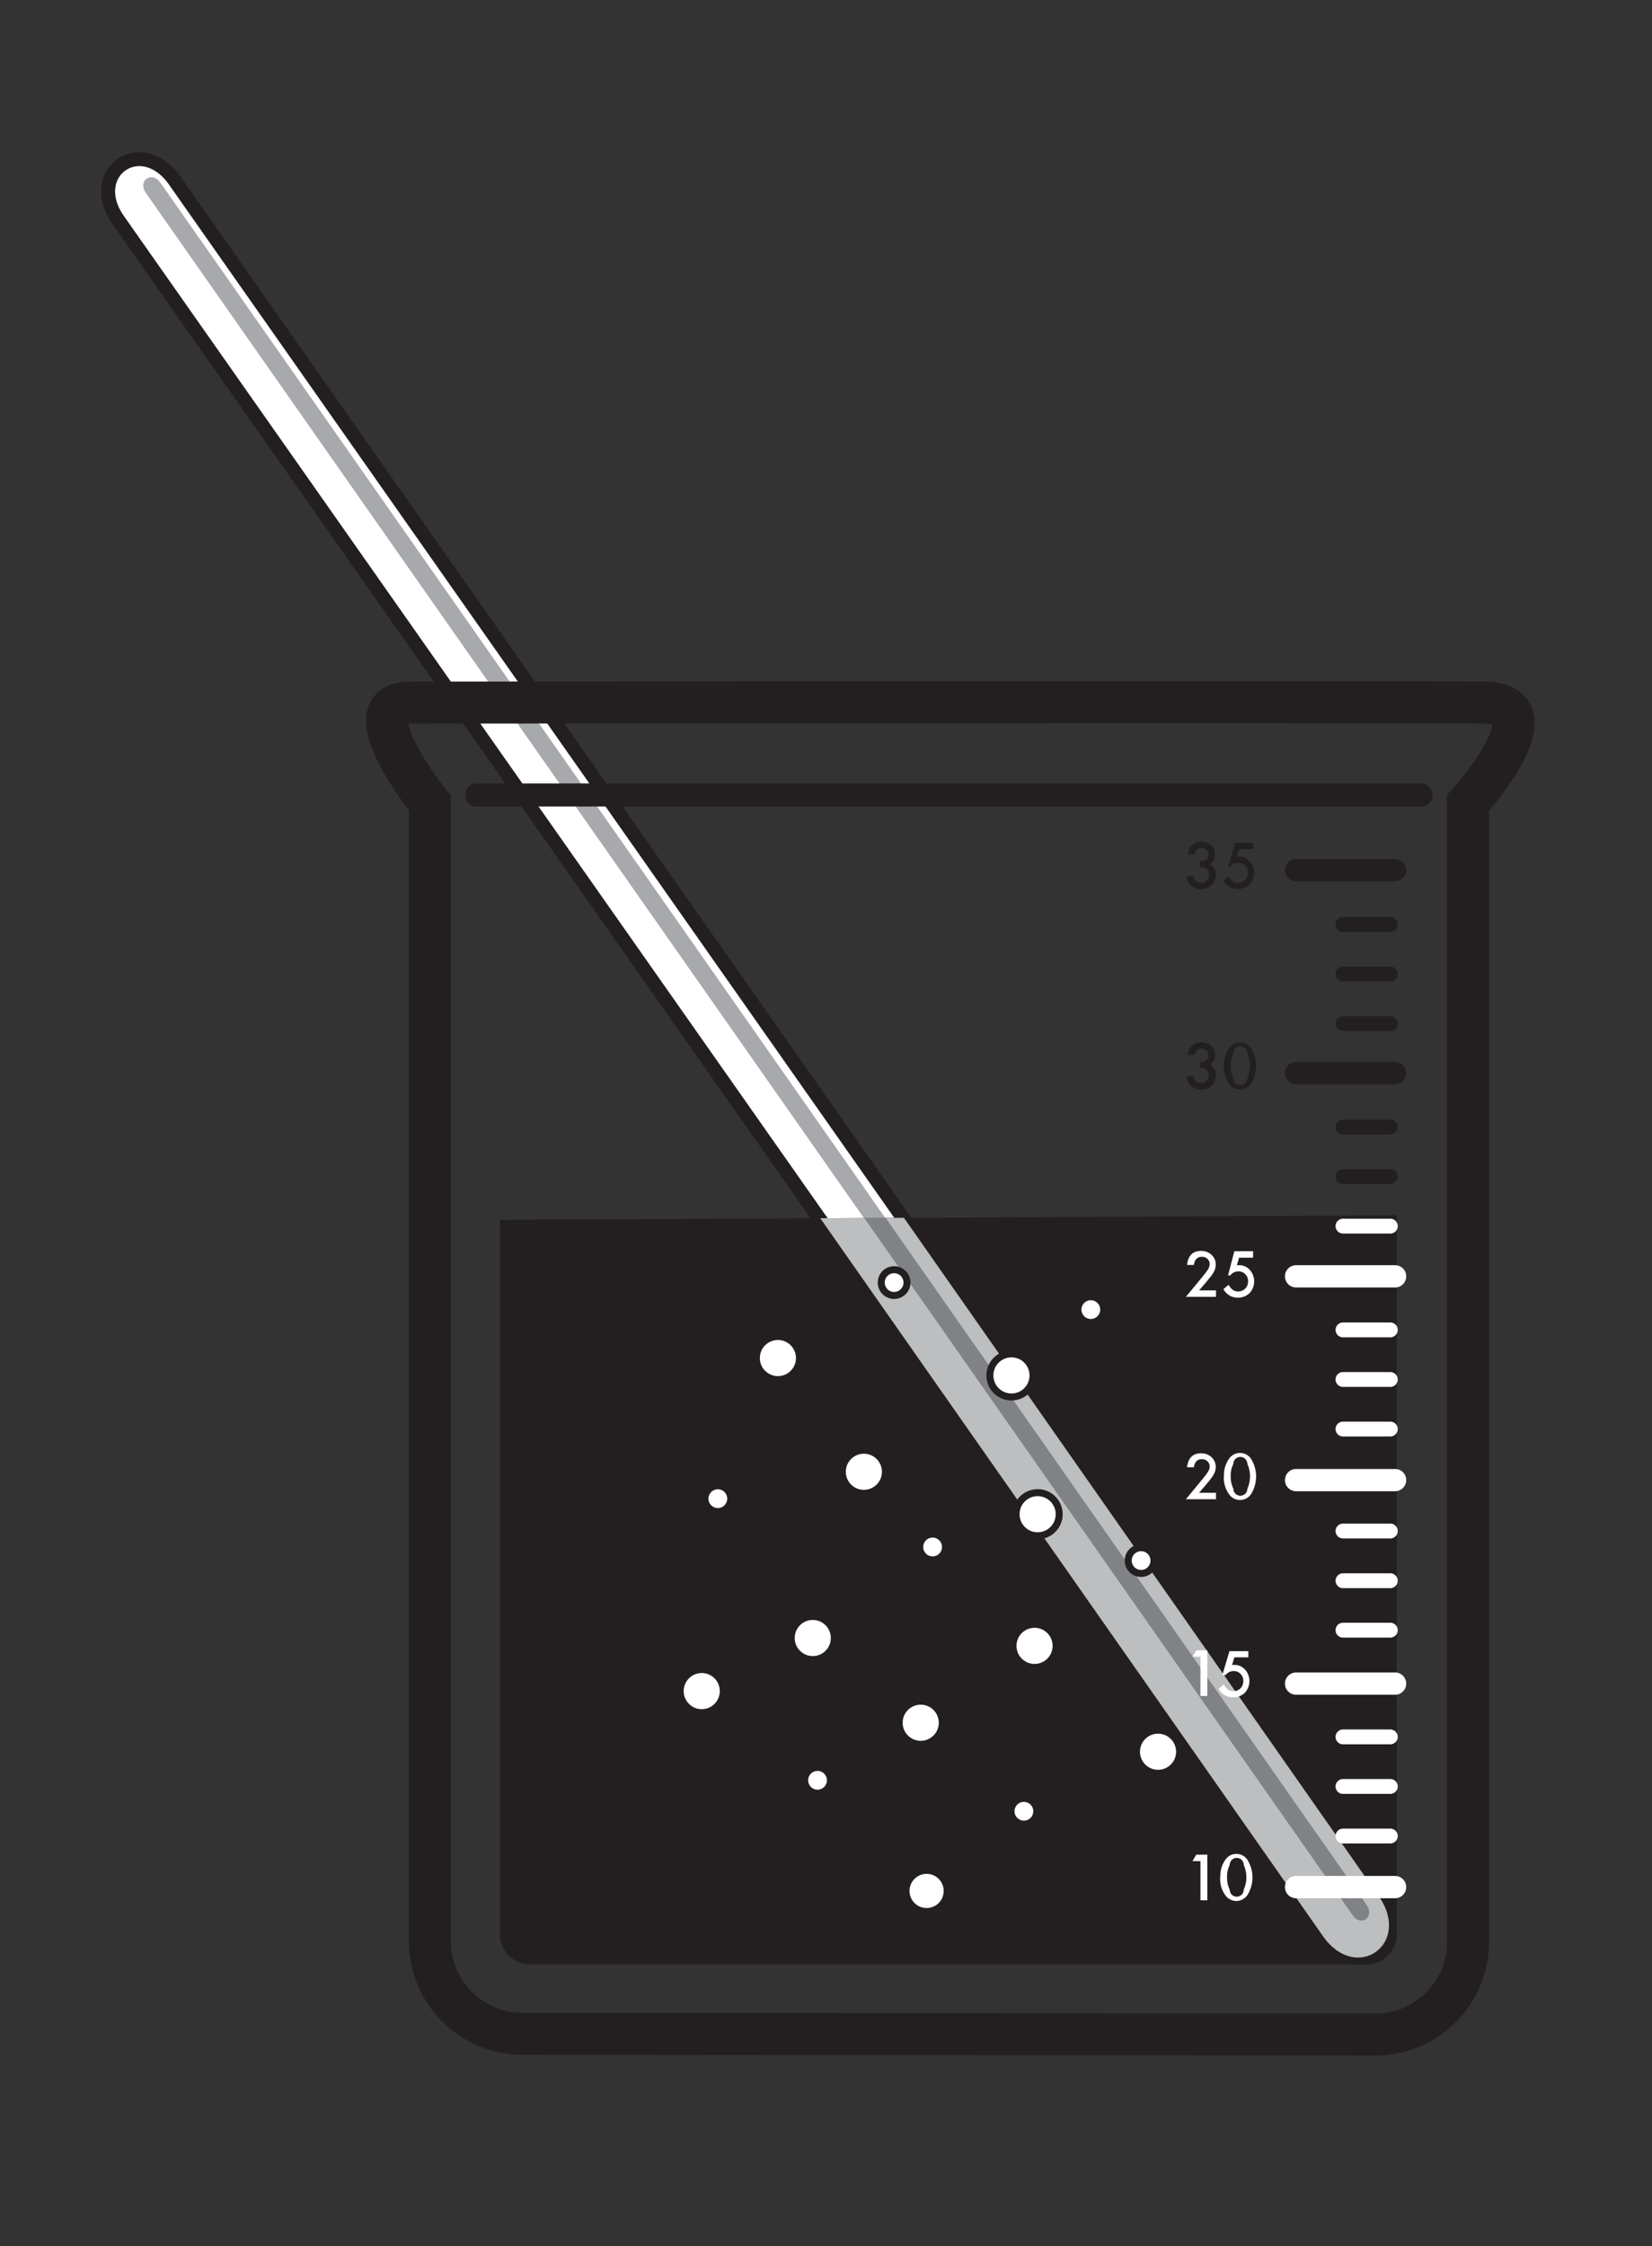 <svg id="Layer_16" data-name="Layer 16" xmlns="http://www.w3.org/2000/svg" xmlns:xlink="http://www.w3.org/1999/xlink" viewBox="0 0 117.99 160.38"><rect x="0" y="0" width="117.99" height="160.38" fill="#333333" stroke="none"/><defs><style>.cls-1,.cls-47{fill:none;}.cls-2,.cls-53,.cls-54,.cls-55{fill:#fff;}.cls-2,.cls-47,.cls-53{stroke:#231f20;stroke-miterlimit:10;}.cls-3{fill:#a7a9ac;}.cls-4{clip-path:url(#clip-path);}.cls-5{fill:#dff3fd;}.cls-6{fill:#ddf2fc;}.cls-7{fill:#dbf1fc;}.cls-8{fill:#daf0fb;}.cls-9{fill:#d8effb;}.cls-10{fill:#d7eefa;}.cls-11{fill:#d5edfa;}.cls-12{fill:#d3edf9;}.cls-13{fill:#d2ecf9;}.cls-14{fill:#d0ebf8;}.cls-15{fill:#cfeaf8;}.cls-16{fill:#cde9f7;}.cls-17{fill:#cce9f7;}.cls-18{fill:#cae8f7;}.cls-19{fill:#c9e7f6;}.cls-20{fill:#c7e6f6;}.cls-21{fill:#c6e6f5;}.cls-22{fill:#c4e5f5;}.cls-23{fill:#c3e4f5;}.cls-24{fill:#c1e4f4;}.cls-25{fill:#c0e3f4;}.cls-26{fill:#bfe2f4;}.cls-27{fill:#bde2f3;}.cls-28{fill:#bce1f3;}.cls-29{fill:#bae0f3;}.cls-30{fill:#b9e0f2;}.cls-31{fill:#b8dff2;}.cls-32{fill:#b6def2;}.cls-33{fill:#b5def1;}.cls-34{fill:#b3ddf1;}.cls-35{fill:#b2dcf1;}.cls-36{fill:#b1dcf0;}.cls-37{fill:#afdbf0;}.cls-38{fill:#aedaf0;}.cls-39{fill:#acdaef;}.cls-40{fill:#abd9ef;}.cls-41{fill:#aad9ef;}.cls-42{fill:#a8d8ef;}.cls-43{fill:#a7d7ee;}.cls-44{fill:#a5d7ee;}.cls-45{fill:#a4d6ee;}.cls-46{fill:#a2d5ed;}.cls-47{stroke-width:3px;}.cls-48,.cls-56{fill:#231f20;}.cls-49{clip-path:url(#clip-path-2);}.cls-50{fill:#bcbec0;}.cls-51{clip-path:url(#clip-path-3);}.cls-52{fill:#808285;}.cls-53{stroke-width:0.5px;}.cls-55,.cls-56{fill-rule:evenodd;}</style><clipPath id="clip-path" transform="translate(4.7 6.34)"><path class="cls-1" d="M6.76,6.71l86.14,123c.62.88-.42,1.61-1,.73L5.72,7.44C5.1,6.56,6.14,5.83,6.76,6.71Z"/></clipPath><clipPath id="clip-path-2" transform="translate(4.7 6.34)"><path class="cls-1" d="M95.07,80.44v51.32a2.16,2.16,0,0,1-2.16,2.16H33.21A2.16,2.16,0,0,1,31,131.76v-51Z"/></clipPath><clipPath id="clip-path-3" transform="translate(4.7 6.34)"><path class="cls-1" d="M.07-4.79l93.7,133.84c2.4,3.43-1.63,6.26-4,2.83L-4-2C-6.37-5.39-2.33-8.22.07-4.79Z"/></clipPath></defs><title>Beaker 1</title><g id="Layer_21" data-name="Layer 21"><path class="cls-2" d="M7.79,6.57l86,122.48c2.4,3.43-1.63,6.26-4,2.83L3.76,9.4C1.35,6,5.39,3.14,7.79,6.57Z" transform="translate(4.7 6.34)"/><path class="cls-3" d="M6.76,6.71l86.14,123c.62.88-.42,1.61-1,.73L5.72,7.44C5.1,6.56,6.14,5.83,6.76,6.71Z" transform="translate(4.7 6.34)"/><g class="cls-4"><rect class="cls-5" x="71.01" y="99.91" width="21.3" height="30.62" transform="translate(-46.62 74.02) rotate(-35)"/><rect class="cls-6" x="71.39" y="100.51" width="21.3" height="30.5" transform="translate(-46.86 74.33) rotate(-35)"/><rect class="cls-7" x="71.76" y="101.11" width="21.3" height="30.38" transform="translate(-47.1 74.65) rotate(-35)"/><rect class="cls-8" x="72.14" y="101.71" width="21.3" height="30.27" transform="translate(-47.34 74.96) rotate(-35)"/><rect class="cls-9" x="72.52" y="102.31" width="21.3" height="30.15" transform="translate(-47.58 75.28) rotate(-35)"/><rect class="cls-10" x="72.9" y="102.91" width="21.3" height="30.03" transform="translate(-47.82 75.59) rotate(-35)"/><rect class="cls-11" x="73.28" y="103.5" width="21.3" height="29.91" transform="translate(-48.06 75.91) rotate(-35)"/><rect class="cls-12" x="73.65" y="104.1" width="21.3" height="29.8" transform="translate(-48.31 76.22) rotate(-35)"/><rect class="cls-13" x="74.03" y="104.7" width="21.3" height="29.68" transform="translate(-48.55 76.53) rotate(-35)"/><rect class="cls-14" x="74.41" y="105.3" width="21.3" height="29.56" transform="translate(-48.79 76.85) rotate(-35)"/><rect class="cls-15" x="74.79" y="105.9" width="21.3" height="29.45" transform="translate(-49.03 77.17) rotate(-35)"/><rect class="cls-16" x="75.17" y="106.5" width="21.3" height="29.33" transform="translate(-49.27 77.48) rotate(-35)"/><rect class="cls-17" x="75.54" y="107.09" width="21.3" height="29.21" transform="translate(-49.51 77.79) rotate(-35)"/><rect class="cls-18" x="75.92" y="107.69" width="21.3" height="29.09" transform="translate(-49.75 78.11) rotate(-35)"/><rect class="cls-19" x="76.3" y="108.29" width="21.3" height="28.98" transform="translate(-49.99 78.42) rotate(-35)"/><rect class="cls-20" x="76.68" y="108.89" width="21.3" height="28.86" transform="translate(-50.24 78.74) rotate(-35)"/><rect class="cls-21" x="77.06" y="109.49" width="21.3" height="28.74" transform="translate(-50.48 79.05) rotate(-35)"/><rect class="cls-22" x="77.43" y="110.09" width="21.3" height="28.63" transform="translate(-50.72 79.36) rotate(-35)"/><rect class="cls-23" x="77.81" y="110.68" width="21.3" height="28.51" transform="translate(-50.96 79.68) rotate(-35)"/><rect class="cls-24" x="78.19" y="111.28" width="21.3" height="28.39" transform="translate(-51.2 79.99) rotate(-35)"/><rect class="cls-25" x="78.57" y="111.88" width="21.3" height="28.27" transform="matrix(0.82, -0.57, 0.57, 0.82, -51.44, 80.31)"/><rect class="cls-26" x="78.94" y="112.48" width="21.3" height="28.16" transform="translate(-51.68 80.62) rotate(-35)"/><rect class="cls-27" x="79.32" y="113.08" width="21.3" height="28.04" transform="translate(-51.92 80.94) rotate(-35)"/><rect class="cls-28" x="79.7" y="113.68" width="21.3" height="27.92" transform="translate(-52.17 81.25) rotate(-35)"/><rect class="cls-29" x="80.08" y="114.27" width="21.3" height="27.81" transform="translate(-52.41 81.57) rotate(-35)"/><rect class="cls-30" x="80.46" y="114.87" width="21.3" height="27.69" transform="translate(-52.65 81.88) rotate(-35)"/><rect class="cls-31" x="80.83" y="115.47" width="21.3" height="27.57" transform="translate(-52.89 82.19) rotate(-35)"/><rect class="cls-32" x="81.21" y="116.07" width="21.3" height="27.45" transform="translate(-53.13 82.51) rotate(-35)"/><rect class="cls-33" x="81.59" y="116.67" width="21.3" height="27.34" transform="translate(-53.37 82.82) rotate(-35)"/><rect class="cls-34" x="81.97" y="117.27" width="21.3" height="27.22" transform="translate(-53.61 83.14) rotate(-35)"/><rect class="cls-35" x="82.35" y="117.86" width="21.3" height="27.1" transform="translate(-53.85 83.45) rotate(-35)"/><rect class="cls-36" x="82.72" y="118.46" width="21.3" height="26.99" transform="translate(-54.1 83.77) rotate(-35)"/><rect class="cls-37" x="83.1" y="119.06" width="21.3" height="26.87" transform="translate(-54.34 84.08) rotate(-35)"/><rect class="cls-38" x="83.48" y="119.66" width="21.3" height="26.75" transform="translate(-54.58 84.39) rotate(-35)"/><rect class="cls-39" x="83.86" y="120.26" width="21.3" height="26.63" transform="translate(-54.82 84.71) rotate(-35)"/><rect class="cls-40" x="84.24" y="120.85" width="21.3" height="26.52" transform="translate(-55.06 85.02) rotate(-35)"/><rect class="cls-41" x="84.61" y="121.45" width="21.3" height="26.4" transform="translate(-55.3 85.34) rotate(-35)"/><rect class="cls-42" x="84.99" y="122.05" width="21.3" height="26.28" transform="translate(-55.54 85.65) rotate(-35)"/><rect class="cls-43" x="85.37" y="122.65" width="21.3" height="26.17" transform="translate(-55.78 85.97) rotate(-35)"/><rect class="cls-44" x="85.75" y="123.25" width="21.3" height="26.05" transform="translate(-56.03 86.28) rotate(-35)"/><rect class="cls-45" x="86.13" y="123.85" width="21.3" height="25.93" transform="translate(-56.27 86.59) rotate(-35)"/><rect class="cls-46" x="86.5" y="124.44" width="21.3" height="25.81" transform="translate(-56.51 86.91) rotate(-35)"/></g><path class="cls-47" d="M32.6,138.88A6.62,6.62,0,0,1,26,132.26V51s-5.78-7.17-1.44-7.17c0,0,72.49-.07,76.83,0,5.17.08-1.24,7.17-1.24,7.17v81.31a6.61,6.61,0,0,1-6.61,6.62Z" transform="translate(4.7 6.34)"/><path class="cls-48" d="M95.07,80.44v51.32a2.16,2.16,0,0,1-2.16,2.16H33.21A2.16,2.16,0,0,1,31,131.76v-51Z" transform="translate(4.7 6.34)"/><g class="cls-49"><path class="cls-50" d="M.07-4.79l93.7,133.84c2.4,3.43-1.63,6.26-4,2.83L-4-2C-6.37-5.39-2.33-8.22.07-4.79Z" transform="translate(4.7 6.34)"/><g class="cls-51"><path class="cls-52" d="M-1.23-4.76,92.9,129.67c.62.88-.42,1.61-1,.73L-2.27-4C-2.89-4.92-1.85-5.64-1.23-4.76Z" transform="translate(4.7 6.34)"/></g></g><path class="cls-48" d="M29.26,49.6H96.88a.83.83,0,0,1,0,1.65H29.26A.83.83,0,0,1,29.26,49.6Z" transform="translate(4.7 6.34)"/><circle class="cls-53" cx="58.05" cy="116.96" r="1.54"/><circle class="cls-53" cx="58.39" cy="127.12" r="0.92"/><circle class="cls-53" cx="61.7" cy="105.09" r="1.54"/><circle class="cls-53" cx="66.61" cy="110.46" r="0.92"/><circle class="cls-53" cx="65.76" cy="123.01" r="1.54"/><circle class="cls-53" cx="51.27" cy="107.01" r="0.92"/><circle class="cls-53" cx="50.12" cy="120.75" r="1.54"/><circle class="cls-53" cx="55.56" cy="96.97" r="1.54"/><circle class="cls-53" cx="63.86" cy="91.58" r="0.92"/><circle class="cls-53" cx="73.89" cy="117.52" r="1.54"/><circle class="cls-53" cx="73.13" cy="129.33" r="0.92"/><circle class="cls-53" cx="74.11" cy="108.12" r="1.54"/><circle class="cls-53" cx="81.5" cy="111.43" r="0.92"/><circle class="cls-53" cx="82.71" cy="125.08" r="1.54"/><circle class="cls-53" cx="72.24" cy="98.21" r="1.54"/><circle class="cls-53" cx="77.91" cy="93.51" r="0.92"/><path class="cls-54" d="M87.87,127.61h7.07a.79.79,0,0,1,0,1.59H87.87A.79.79,0,0,1,87.87,127.61Z" transform="translate(4.7 6.34)"/><path class="cls-54" d="M87.87,113.08h7.07a.79.79,0,0,1,0,1.59H87.87A.79.79,0,0,1,87.87,113.08Z" transform="translate(4.7 6.34)"/><path class="cls-54" d="M87.87,98.55h7.07a.79.79,0,0,1,0,1.59H87.87A.79.79,0,0,1,87.87,98.55Z" transform="translate(4.7 6.34)"/><path class="cls-54" d="M87.87,84h7.07a.79.79,0,0,1,0,1.59H87.87A.79.79,0,0,1,87.87,84Z" transform="translate(4.7 6.34)"/><path class="cls-48" d="M87.87,69.49h7.07a.79.79,0,0,1,0,1.59H87.87A.79.79,0,0,1,87.87,69.49Z" transform="translate(4.7 6.34)"/><path class="cls-48" d="M87.87,55h7.07a.79.79,0,0,1,0,1.59H87.87A.79.79,0,0,1,87.87,55Z" transform="translate(4.7 6.34)"/><path class="cls-48" d="M91.22,59.14H94.6a.53.53,0,1,1,0,1.06H91.22A.53.53,0,1,1,91.22,59.14Z" transform="translate(4.7 6.34)"/><path class="cls-48" d="M91.22,62.68H94.6a.53.53,0,1,1,0,1.06H91.22A.53.53,0,1,1,91.22,62.68Z" transform="translate(4.7 6.34)"/><path class="cls-48" d="M91.22,66.22H94.6a.53.53,0,1,1,0,1.06H91.22A.53.53,0,1,1,91.22,66.22Z" transform="translate(4.7 6.34)"/><path class="cls-48" d="M91.22,73.6H94.6a.53.53,0,1,1,0,1.06H91.22A.53.53,0,1,1,91.22,73.6Z" transform="translate(4.7 6.34)"/><path class="cls-48" d="M91.22,77.14H94.6a.53.53,0,1,1,0,1.06H91.22A.53.53,0,1,1,91.22,77.14Z" transform="translate(4.7 6.34)"/><path class="cls-54" d="M91.22,80.68H94.6a.53.53,0,1,1,0,1.06H91.22A.53.53,0,1,1,91.22,80.68Z" transform="translate(4.7 6.34)"/><path class="cls-54" d="M91.22,88.09H94.6a.53.53,0,1,1,0,1.06H91.22A.53.53,0,1,1,91.22,88.09Z" transform="translate(4.7 6.34)"/><path class="cls-54" d="M91.22,91.63H94.6a.53.53,0,1,1,0,1.06H91.22A.53.53,0,1,1,91.22,91.63Z" transform="translate(4.7 6.34)"/><path class="cls-54" d="M91.22,95.17H94.6a.53.53,0,1,1,0,1.06H91.22A.53.53,0,1,1,91.22,95.17Z" transform="translate(4.7 6.34)"/><path class="cls-54" d="M91.22,102.45H94.6a.53.53,0,1,1,0,1.06H91.22A.53.53,0,1,1,91.22,102.45Z" transform="translate(4.7 6.34)"/><path class="cls-54" d="M91.22,106H94.6a.53.53,0,1,1,0,1.06H91.22A.53.53,0,1,1,91.22,106Z" transform="translate(4.7 6.34)"/><path class="cls-54" d="M91.22,109.53H94.6a.53.53,0,1,1,0,1.06H91.22A.53.53,0,1,1,91.22,109.53Z" transform="translate(4.7 6.34)"/><path class="cls-54" d="M91.22,117.15H94.6a.53.53,0,1,1,0,1.06H91.22A.53.53,0,1,1,91.22,117.15Z" transform="translate(4.7 6.34)"/><path class="cls-54" d="M91.22,120.69H94.6a.53.53,0,1,1,0,1.06H91.22A.53.53,0,1,1,91.22,120.69Z" transform="translate(4.7 6.34)"/><path class="cls-54" d="M91.22,124.23H94.6a.53.53,0,1,1,0,1.06H91.22A.53.53,0,1,1,91.22,124.23Z" transform="translate(4.7 6.34)"/><polygon class="cls-55" points="85.74 132.89 85.17 132.89 85.44 132.43 86.23 132.43 86.23 135.69 85.74 135.69 85.74 132.89"/><path class="cls-55" d="M82.94,127.69a1.93,1.93,0,0,0,.19.9.5.5,0,0,0,1,0,2.16,2.16,0,0,0,0-1.77.5.5,0,0,0-1,0A1.8,1.8,0,0,0,82.94,127.69Zm-.48,0a2,2,0,0,1,.36-1.24.95.95,0,0,1,1.57,0,2.38,2.38,0,0,1,0,2.53,1,1,0,0,1-.79.42,1,1,0,0,1-.79-.42A2,2,0,0,1,82.45,127.69Z" transform="translate(4.7 6.34)"/><path class="cls-55" d="M80.94,100.25h1.21v.46H80l1.13-1.37.28-.35a2.66,2.66,0,0,0,.17-.25.71.71,0,0,0,.12-.36.51.51,0,0,0-.16-.38.55.55,0,0,0-.4-.15q-.49,0-.57.58h-.49q.12-1,1-1a1.05,1.05,0,0,1,.75.28.92.92,0,0,1,.3.7,1.06,1.06,0,0,1-.14.52,2.56,2.56,0,0,1-.21.32l-.35.43Z" transform="translate(4.7 6.34)"/><path class="cls-55" d="M83.2,99.06a1.93,1.93,0,0,0,.19.9.5.5,0,0,0,1,0,2.16,2.16,0,0,0,0-1.77.5.5,0,0,0-1,0A1.8,1.8,0,0,0,83.2,99.06Zm-.48,0a2,2,0,0,1,.36-1.24.95.95,0,0,1,1.57,0,2.38,2.38,0,0,1,0,2.53.95.95,0,0,1-1.57,0A2,2,0,0,1,82.71,99.06Z" transform="translate(4.7 6.34)"/><polygon class="cls-55" points="85.74 118.3 85.17 118.3 85.44 117.84 86.23 117.84 86.23 121.1 85.74 121.1 85.74 118.3"/><path class="cls-55" d="M84.46,112h-1l-.16.54h.13a1,1,0,0,1,.78.32,1.23,1.23,0,0,1,0,1.67,1.21,1.21,0,0,1-.87.33,1.15,1.15,0,0,1-1-.61l.37-.31a1.15,1.15,0,0,0,.31.37.72.72,0,0,0,.88-.1.73.73,0,0,0,.2-.52.69.69,0,0,0-.2-.51.66.66,0,0,0-.5-.2.72.72,0,0,0-.57.29H82.6l.51-1.71h1.35Z" transform="translate(4.7 6.34)"/><path class="cls-55" d="M80.94,85.8h1.21v.46H80l1.13-1.37.28-.35a2.68,2.68,0,0,0,.17-.25.71.71,0,0,0,.12-.36.51.51,0,0,0-.16-.38.55.55,0,0,0-.4-.15q-.49,0-.57.58h-.49q.12-1,1-1a1.05,1.05,0,0,1,.75.28.92.92,0,0,1,.3.7,1.06,1.06,0,0,1-.14.52,2.55,2.55,0,0,1-.21.32l-.35.43Z" transform="translate(4.7 6.34)"/><path class="cls-55" d="M84.8,83.46h-1l-.16.54h.13a1,1,0,0,1,.78.32,1.23,1.23,0,0,1,0,1.67,1.21,1.21,0,0,1-.87.33,1.15,1.15,0,0,1-1-.61l.37-.31a1.15,1.15,0,0,0,.31.37.72.72,0,0,0,.88-.1.73.73,0,0,0,.2-.52.69.69,0,0,0-.2-.51.66.66,0,0,0-.5-.2.72.72,0,0,0-.57.29h-.16L83.46,83H84.8Z" transform="translate(4.7 6.34)"/><path class="cls-56" d="M81,69.89v-.42a.86.86,0,0,0,.42-.07.43.43,0,0,0,.19-.39.45.45,0,0,0-.14-.34.49.49,0,0,0-.36-.13.46.46,0,0,0-.32.1.66.66,0,0,0-.16.34h-.49a1.12,1.12,0,0,1,.31-.67.94.94,0,0,1,.66-.22,1,1,0,0,1,.7.25.84.84,0,0,1,.27.65.8.8,0,0,1-.35.7.83.83,0,0,1,.41.77.94.94,0,0,1-.3.72,1.06,1.06,0,0,1-.76.28A1,1,0,0,1,80.2,71a1.13,1.13,0,0,1-.15-.5h.48a.58.58,0,0,0,.18.36.57.57,0,0,0,.38.12.53.53,0,0,0,.39-.16.57.57,0,0,0,.16-.41A.5.5,0,0,0,81.4,70,.87.87,0,0,0,81,69.89Z" transform="translate(4.7 6.34)"/><path class="cls-56" d="M83.2,69.75a1.93,1.93,0,0,0,.19.9.5.5,0,0,0,1,0,2.16,2.16,0,0,0,0-1.77.5.5,0,0,0-1,0A1.8,1.8,0,0,0,83.2,69.75Zm-.48,0a2,2,0,0,1,.36-1.24.95.95,0,0,1,1.57,0,2.38,2.38,0,0,1,0,2.53,1,1,0,0,1-.79.42,1,1,0,0,1-.79-.42A2,2,0,0,1,82.71,69.75Z" transform="translate(4.7 6.34)"/><path class="cls-56" d="M81,55.57v-.42a.86.86,0,0,0,.42-.07.43.43,0,0,0,.19-.39.44.44,0,0,0-.14-.34.49.49,0,0,0-.36-.13.46.46,0,0,0-.32.1.66.66,0,0,0-.16.34h-.49a1.12,1.12,0,0,1,.31-.67.94.94,0,0,1,.66-.22,1,1,0,0,1,.7.25.84.84,0,0,1,.27.65.8.8,0,0,1-.35.7.83.83,0,0,1,.41.77.94.94,0,0,1-.3.72,1.06,1.06,0,0,1-.76.28,1,1,0,0,1-.87-.43,1.13,1.13,0,0,1-.15-.5h.48a.58.58,0,0,0,.18.36.57.57,0,0,0,.38.12.53.53,0,0,0,.39-.16.57.57,0,0,0,.16-.41.5.5,0,0,0-.23-.47A.87.87,0,0,0,81,55.57Z" transform="translate(4.7 6.34)"/><path class="cls-56" d="M84.8,54.29h-1l-.16.54h.13a1,1,0,0,1,.78.32,1.23,1.23,0,0,1,0,1.66,1.2,1.2,0,0,1-.87.33,1.15,1.15,0,0,1-1-.61l.37-.31a1.15,1.15,0,0,0,.31.37.72.72,0,0,0,.88-.1.73.73,0,0,0,.2-.52.69.69,0,0,0-.2-.51.66.66,0,0,0-.5-.2.72.72,0,0,0-.57.29h-.16l.51-1.71H84.8Z" transform="translate(4.7 6.34)"/><circle class="cls-53" cx="66.18" cy="135.02" r="1.47"/></g></svg>